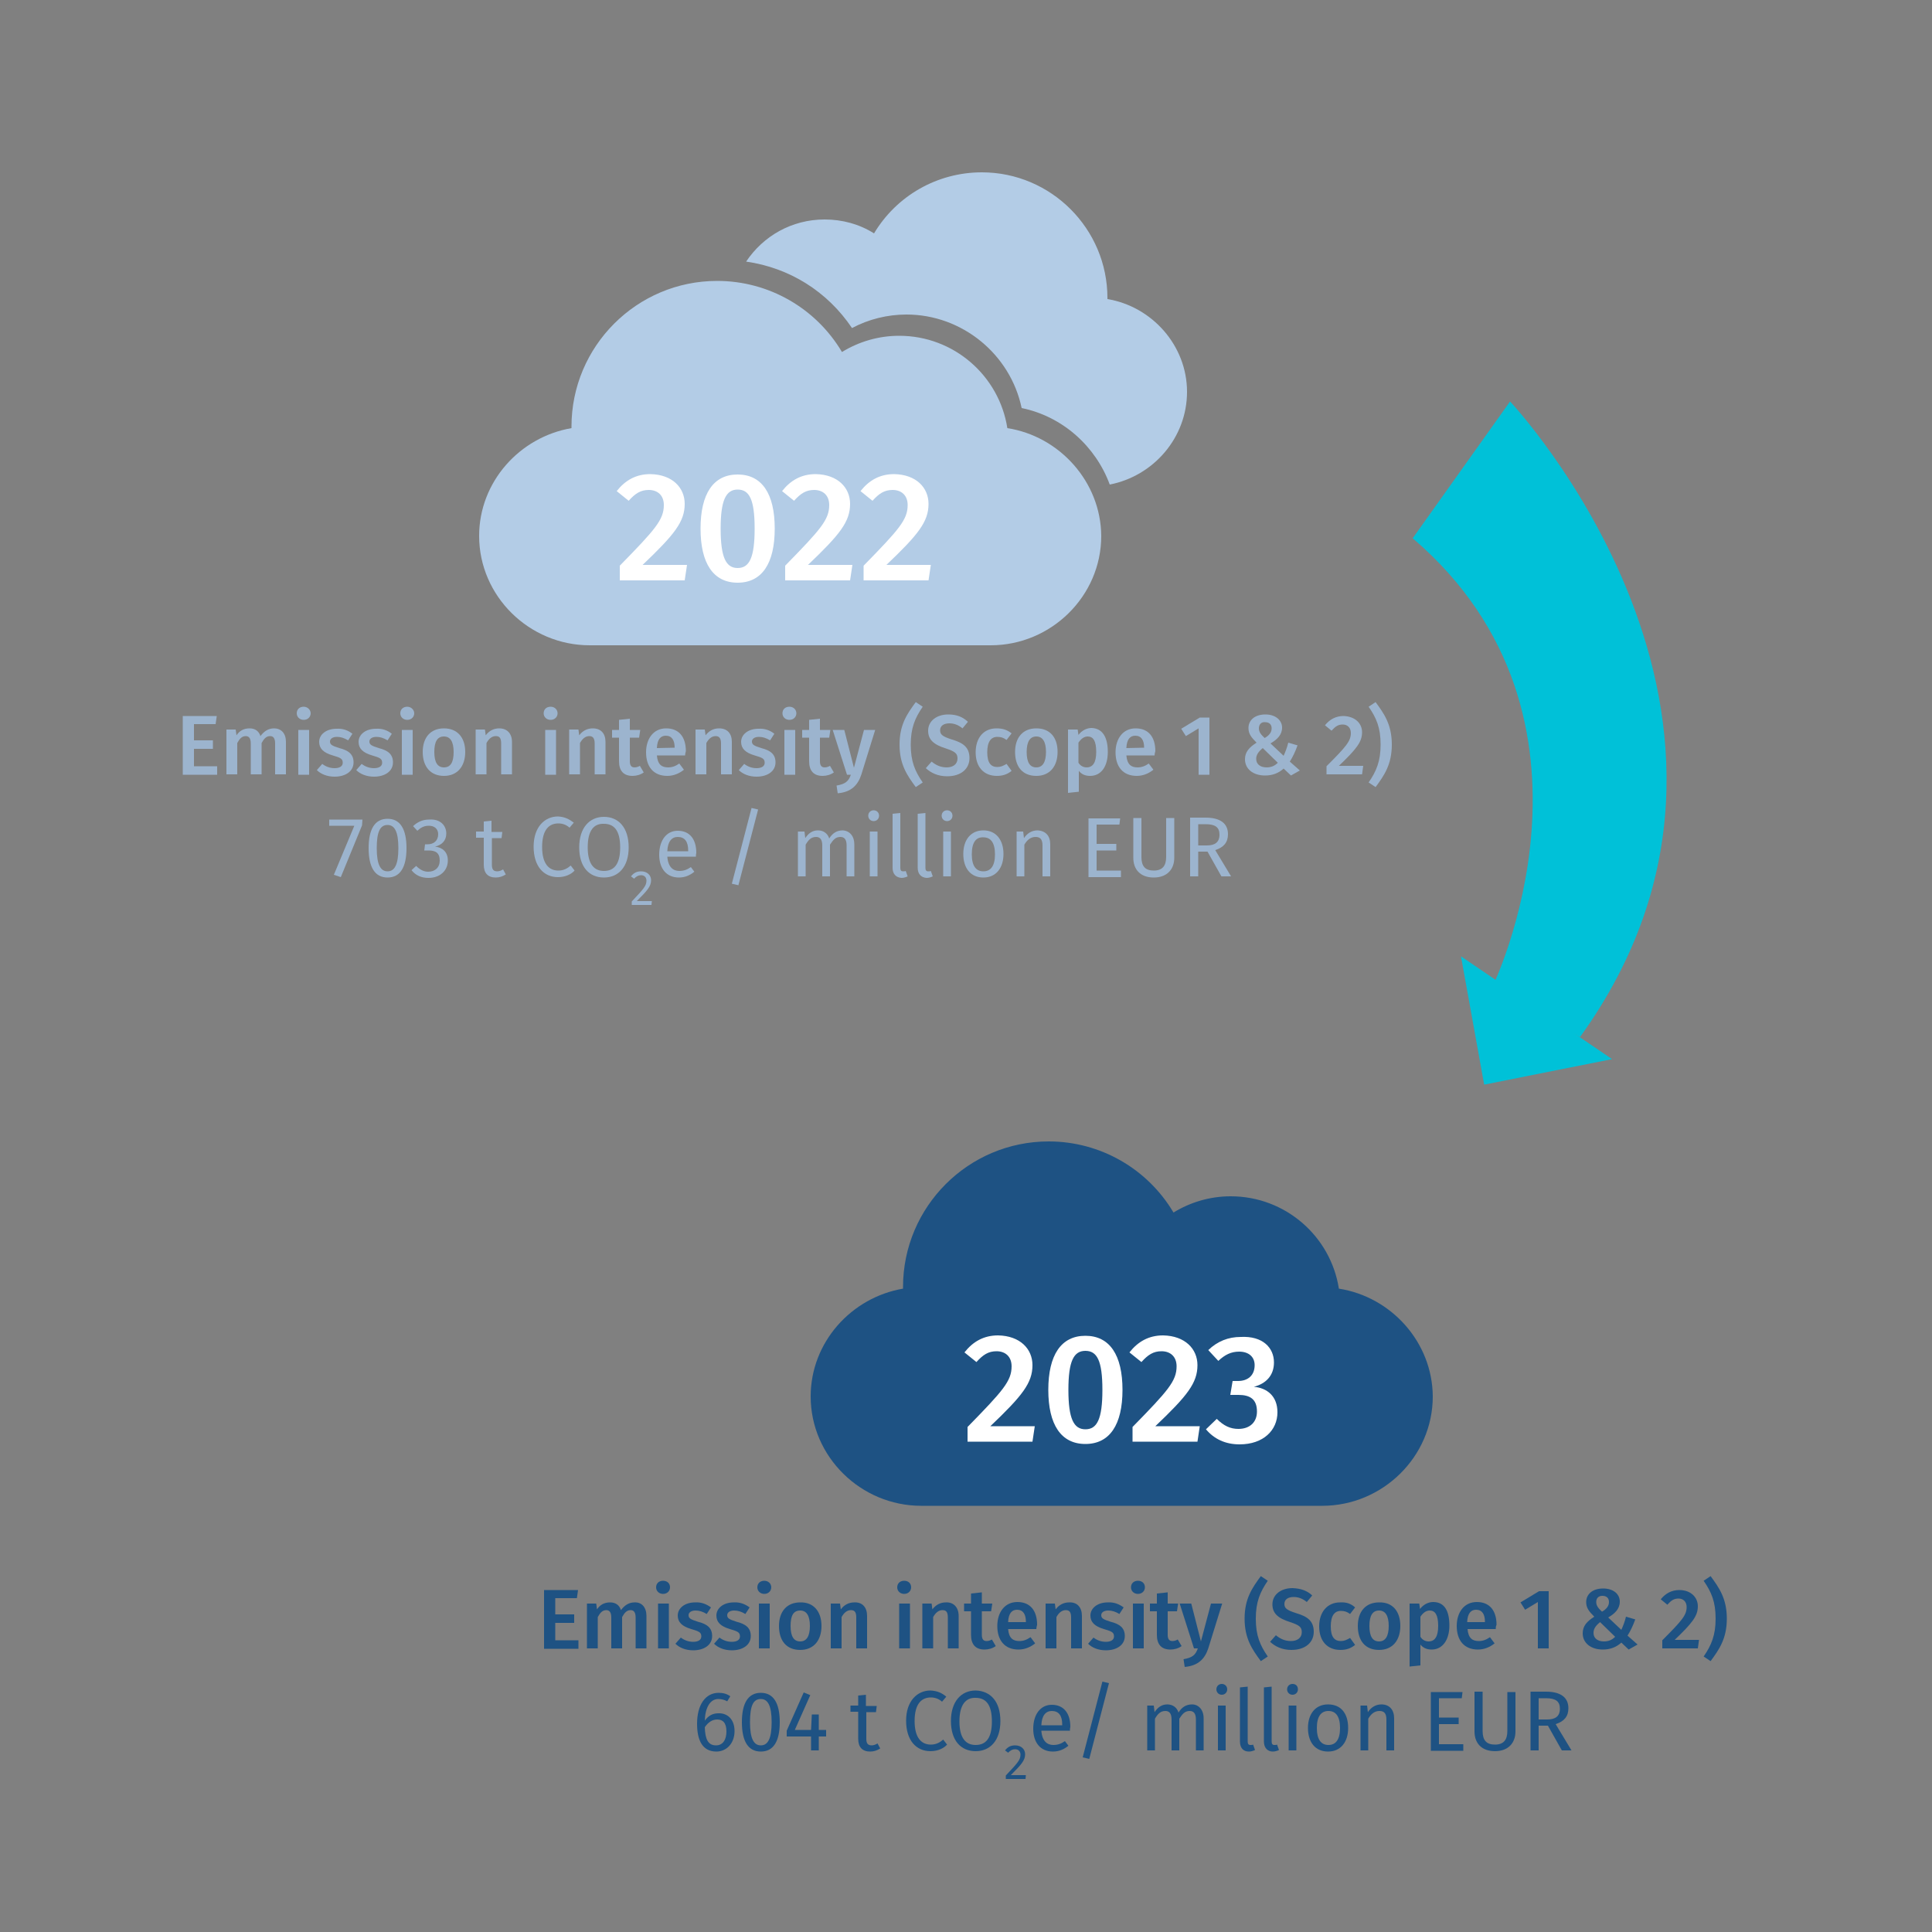 <?xml version="1.0" encoding="utf-8"?>
<!-- Generator: Adobe Illustrator 27.8.0, SVG Export Plug-In . SVG Version: 6.00 Build 0)  -->
<svg version="1.1" id="Ebene_1" xmlns="http://www.w3.org/2000/svg" xmlns:xlink="http://www.w3.org/1999/xlink" x="0px" y="0px"
	 viewBox="0 0 500 500" style="enable-background:new 0 0 500 500;" xml:space="preserve">
<rect x="0" y="0" width="500" height="500" fill="#808080" stroke="none"/>
<style type="text/css">
	.st0{fill:#B3CCE6;}
	.st1{fill:#1E5283;}
	.st2{enable-background:new    ;}
	.st3{fill:#9CB4CE;}
	.st4{fill:#FFFFFF;}
	.st5{fill:#00C1D8;}
</style>
<g id="Ebene_2_00000080198167898669783250000013050260166276054709_">
</g>
<g id="Ebene_1_00000121255192844826554880000011249444219989316789_">
	<g>
		<g>
			<path class="st0" d="M260.7,110.8c-2.1-13.5-13.8-23.9-28-23.9c-5.3,0-10.4,1.5-14.8,4.2c-6.7-11.3-18.9-18.4-32.3-18.4
				c-20.8,0-37.7,16.9-37.7,37.7c0,0.1,0,0.3,0,0.4c-13.4,2.3-23.9,13.9-23.9,27.9c0,15.6,13,28.3,28.6,28.3h103.8
				c15.6,0,28.6-12.7,28.6-28.3C284.9,124.7,274.2,112.9,260.7,110.8z"/>
		</g>
		<path class="st0" d="M286.6,77.4c0-0.1,0-0.2,0-0.3c0-17.9-14.6-32.5-32.5-32.5c-11.6,0-22.1,6.1-27.9,15.8
			c-3.8-2.4-8.2-3.6-12.8-3.6c-8.5,0-15.9,4.3-20.3,10.9c11.2,1.6,21,7.7,27.4,17.2c4.3-2.3,9.2-3.5,14.1-3.5
			c14.4,0,26.9,10.3,29.8,24.2c10.7,2.2,19.2,10,22.8,19.8c11.3-2.2,20-12.1,20-24C307.2,89.4,298.1,79.3,286.6,77.4z"/>
	</g>
	<g>
		<g>
			<g>
				<path class="st1" d="M346.5,333.5c-2.1-13.5-13.8-23.9-28-23.9c-5.3,0-10.4,1.5-14.8,4.2c-6.7-11.3-18.9-18.4-32.3-18.4
					c-20.8,0-37.7,16.9-37.7,37.7c0,0.1,0,0.3,0,0.4c-13.4,2.3-23.9,13.9-23.9,27.9c0,15.6,13,28.3,28.6,28.3h103.8
					c15.6,0,28.6-12.7,28.6-28.3C370.7,347.3,360,335.6,346.5,333.5z"/>
			</g>
		</g>
	</g>
	<g class="st2">
		<path class="st3" d="M55.8,187.4h-5.6v4.2h4.9v2.2h-4.9v4.5h6v2.2h-8.9v-15.2h8.8L55.8,187.4z"/>
		<path class="st3" d="M74,192v8.4h-2.8v-8c0-1.5-0.6-1.9-1.3-1.9c-1,0-1.6,0.7-2.2,1.8v8.1h-2.8v-8c0-1.5-0.6-1.9-1.3-1.9
			c-1,0-1.6,0.7-2.2,1.8v8.1h-2.8v-11.6H61l0.2,1.5c0.8-1.2,1.9-1.8,3.4-1.8c1.4,0,2.4,0.7,2.8,2c0.9-1.2,2-2,3.5-2
			C72.8,188.5,74,189.8,74,192z"/>
		<path class="st3" d="M80.4,184.6c0,0.9-0.7,1.7-1.8,1.7c-1,0-1.8-0.7-1.8-1.7s0.7-1.7,1.8-1.7C79.6,182.9,80.4,183.7,80.4,184.6z
			 M80,200.5h-2.8v-11.6H80V200.5z"/>
		<path class="st3" d="M91.2,189.9l-1.1,1.7c-1-0.6-1.9-0.9-2.9-0.9c-1.1,0-1.8,0.5-1.8,1.2c0,0.8,0.5,1.1,2.4,1.7
			c2.4,0.6,3.7,1.6,3.7,3.7c0,2.4-2.2,3.7-4.9,3.7c-2,0-3.6-0.7-4.6-1.7l1.4-1.6c0.9,0.7,2,1.1,3.2,1.1c1.3,0,2.1-0.5,2.1-1.4
			c0-1-0.5-1.3-2.6-1.9c-2.4-0.7-3.5-1.8-3.5-3.5c0-1.9,1.8-3.4,4.5-3.4C88.7,188.5,90.1,189,91.2,189.9z"/>
		<path class="st3" d="M101.4,189.9l-1.1,1.7c-1-0.6-1.9-0.9-2.9-0.9c-1.1,0-1.8,0.5-1.8,1.2c0,0.8,0.5,1.1,2.4,1.7
			c2.4,0.6,3.7,1.6,3.7,3.7c0,2.4-2.2,3.7-4.9,3.7c-2,0-3.6-0.7-4.6-1.7l1.4-1.6c0.9,0.7,2,1.1,3.2,1.1c1.3,0,2.1-0.5,2.1-1.4
			c0-1-0.5-1.3-2.6-1.9c-2.4-0.7-3.5-1.8-3.5-3.5c0-1.9,1.8-3.4,4.5-3.4C98.9,188.5,100.3,189,101.4,189.9z"/>
		<path class="st3" d="M107.2,184.6c0,0.9-0.7,1.7-1.8,1.7c-1,0-1.8-0.7-1.8-1.7s0.7-1.7,1.8-1.7
			C106.4,182.9,107.2,183.7,107.2,184.6z M106.8,200.5H104v-11.6h2.8V200.5z"/>
		<path class="st3" d="M120.4,194.6c0,3.7-2,6.2-5.5,6.2c-3.4,0-5.5-2.3-5.5-6.2c0-3.7,2-6.1,5.5-6.1
			C118.3,188.5,120.4,190.8,120.4,194.6z M112.4,194.6c0,2.8,0.9,4,2.5,4c1.7,0,2.5-1.3,2.5-4s-0.9-4-2.5-4
			C113.2,190.6,112.4,191.9,112.4,194.6z"/>
		<path class="st3" d="M132.5,192v8.4h-2.8v-8c0-1.5-0.5-1.9-1.4-1.9c-1,0-1.8,0.7-2.4,1.8v8.1h-2.8v-11.6h2.4l0.2,1.5
			c0.9-1.2,2.1-1.8,3.5-1.8C131.2,188.5,132.5,189.8,132.5,192z"/>
		<path class="st3" d="M144.3,184.6c0,0.9-0.7,1.7-1.8,1.7c-1,0-1.8-0.7-1.8-1.7s0.7-1.7,1.8-1.7
			C143.6,182.9,144.3,183.7,144.3,184.6z M143.9,200.5h-2.8v-11.6h2.8V200.5z"/>
		<path class="st3" d="M156.7,192v8.4h-2.8v-8c0-1.5-0.6-1.9-1.4-1.9c-1,0-1.8,0.7-2.4,1.8v8.1h-2.8v-11.6h2.4l0.2,1.5
			c0.9-1.2,2.1-1.8,3.5-1.8C155.5,188.5,156.7,189.8,156.7,192z"/>
		<path class="st3" d="M166.6,199.9c-0.8,0.6-1.9,0.9-2.9,0.9c-2.3,0-3.5-1.3-3.5-3.8v-6.1h-1.8v-2h1.8v-2.6l2.8-0.3v2.9h2.7l-0.3,2
			H163v6.1c0,1.1,0.4,1.6,1.2,1.6c0.4,0,0.9-0.1,1.4-0.4L166.6,199.9z"/>
		<path class="st3" d="M177.3,195.5H170c0.2,2.4,1.3,3.1,2.9,3.1c1,0,1.9-0.3,2.9-1l1.2,1.6c-1.1,0.9-2.6,1.6-4.3,1.6
			c-3.6,0-5.5-2.4-5.5-6.1c0-3.5,1.9-6.2,5.2-6.2s5.1,2.2,5.1,5.9C177.4,194.7,177.3,195.2,177.3,195.5z M174.6,193.5
			c0-1.9-0.7-3.1-2.3-3.1c-1.3,0-2.2,0.9-2.3,3.2L174.6,193.5L174.6,193.5z"/>
		<path class="st3" d="M189.4,192v8.4h-2.8v-8c0-1.5-0.6-1.9-1.4-1.9c-1,0-1.8,0.7-2.4,1.8v8.1H180v-11.6h2.4l0.2,1.5
			c0.9-1.2,2.1-1.8,3.5-1.8C188.2,188.5,189.4,189.8,189.4,192z"/>
		<path class="st3" d="M200.4,189.9l-1.1,1.7c-1-0.6-1.9-0.9-2.9-0.9c-1.1,0-1.8,0.5-1.8,1.2c0,0.8,0.5,1.1,2.4,1.7
			c2.4,0.6,3.7,1.6,3.7,3.7c0,2.4-2.2,3.7-4.9,3.7c-2,0-3.6-0.7-4.6-1.7l1.4-1.6c0.9,0.7,2,1.1,3.2,1.1c1.3,0,2.1-0.5,2.1-1.4
			c0-1-0.5-1.3-2.6-1.9c-2.4-0.7-3.5-1.8-3.5-3.5c0-1.9,1.8-3.4,4.5-3.4C197.9,188.5,199.3,189,200.4,189.9z"/>
		<path class="st3" d="M206.1,184.6c0,0.9-0.7,1.7-1.8,1.7c-1,0-1.8-0.7-1.8-1.7s0.7-1.7,1.8-1.7
			C205.4,182.9,206.1,183.7,206.1,184.6z M205.8,200.5H203v-11.6h2.8V200.5z"/>
		<path class="st3" d="M215.8,199.9c-0.8,0.6-1.9,0.9-2.9,0.9c-2.3,0-3.5-1.3-3.5-3.8v-6.1h-1.8v-2h1.8v-2.6l2.8-0.3v2.9h2.7l-0.3,2
			h-2.4v6.1c0,1.1,0.4,1.6,1.2,1.6c0.4,0,0.9-0.1,1.4-0.4L215.8,199.9z"/>
		<path class="st3" d="M222.9,200.5c-0.9,2.7-2.6,4.5-6.1,4.8l-0.3-2c2.3-0.4,3.1-1.1,3.7-2.8h-1l-3.7-11.6h3l2.5,9.8l2.6-9.8h2.9
			L222.9,200.5z"/>
		<path class="st3" d="M238.8,182.9c-2,2.9-3.1,5.5-3.1,9.8c0,4.4,1.1,6.9,3.1,9.8l-1.8,1.2c-2.2-3-4.2-5.8-4.2-11s2-8,4.2-11
			L238.8,182.9z"/>
		<path class="st3" d="M250.5,186.8l-1.4,1.7c-1.1-0.9-2.2-1.3-3.4-1.3c-1.4,0-2.4,0.6-2.4,1.8c0,1.1,0.6,1.6,3.1,2.4
			c2.7,0.8,4.5,1.9,4.5,4.8c0,2.7-2.1,4.7-5.8,4.7c-2.4,0-4.2-0.9-5.5-2.1l1.5-1.7c1.1,0.9,2.3,1.5,3.9,1.5c1.6,0,2.8-0.8,2.8-2.3
			c0-1.3-0.6-1.8-3-2.6c-3.2-1-4.6-2.3-4.6-4.6c0-2.5,2.2-4.2,5.2-4.2C247.7,184.9,249.2,185.6,250.5,186.8z"/>
		<path class="st3" d="M261.8,189.8l-1.3,1.7c-0.8-0.6-1.5-0.8-2.4-0.8c-1.6,0-2.6,1.2-2.6,4s1,3.8,2.6,3.8c0.9,0,1.5-0.3,2.4-0.8
			l1.3,1.8c-1.1,0.9-2.3,1.3-3.8,1.3c-3.4,0-5.5-2.3-5.5-6.1s2.1-6.2,5.4-6.2C259.5,188.5,260.7,188.9,261.8,189.8z"/>
		<path class="st3" d="M273.7,194.6c0,3.7-2,6.2-5.5,6.2s-5.5-2.3-5.5-6.2c0-3.7,2-6.1,5.5-6.1S273.7,190.8,273.7,194.6z
			 M265.7,194.6c0,2.8,0.9,4,2.5,4s2.5-1.3,2.5-4s-0.9-4-2.5-4S265.7,191.9,265.7,194.6z"/>
		<path class="st3" d="M286.7,194.6c0,3.6-1.6,6.2-4.6,6.2c-1.2,0-2.2-0.4-2.9-1.3v5.4l-2.8,0.3v-16.4h2.5l0.2,1.4
			c0.9-1.2,2.2-1.8,3.4-1.8C285.4,188.5,286.7,190.9,286.7,194.6z M283.7,194.6c0-2.9-0.8-4-2.2-4c-1,0-1.8,0.7-2.4,1.6v5.2
			c0.5,0.8,1.3,1.2,2.1,1.2C282.8,198.6,283.7,197.4,283.7,194.6z"/>
		<path class="st3" d="M298.8,195.5h-7.3c0.2,2.4,1.3,3.1,2.9,3.1c1,0,1.9-0.3,2.9-1l1.2,1.6c-1.1,0.9-2.6,1.6-4.3,1.6
			c-3.6,0-5.5-2.4-5.5-6.1c0-3.5,1.9-6.2,5.2-6.2c3.3,0,5.1,2.2,5.1,5.9C298.9,194.7,298.8,195.2,298.8,195.5z M296.1,193.5
			c0-1.9-0.7-3.1-2.3-3.1c-1.3,0-2.2,0.9-2.3,3.2L296.1,193.5L296.1,193.5L296.1,193.5z"/>
		<path class="st3" d="M313,200.5h-2.8v-12l-3.3,2l-1.2-1.9l4.8-2.9h2.5V200.5z"/>
		<path class="st3" d="M331.8,188.3c0,1.9-1.3,3.1-3,4.1l3.4,3.2c0.4-0.9,0.9-2.1,1.2-3.4l2.4,0.7c-0.6,1.7-1.3,3.1-2,4.2l2.6,2.3
			l-2.3,1.3l-1.9-1.8c-1.3,1.2-2.9,1.8-4.8,1.8c-3.1,0-5.2-1.7-5.2-4.2c0-1.9,1.1-3.1,3-4.3c-1.4-1.4-2.1-2.3-2.1-3.8
			c0-1.9,1.5-3.5,4.4-3.5C330.1,184.9,331.8,186.4,331.8,188.3z M325.1,196.4c0,1.4,1.1,2.2,2.7,2.2c1.2,0,2.1-0.4,2.9-1.2l-3.9-3.8
			C325.6,194.6,325.1,195.4,325.1,196.4z M325.8,188.5c0,0.9,0.5,1.6,1.5,2.5c1.2-0.7,1.8-1.5,1.8-2.5s-0.6-1.6-1.7-1.6
			C326.4,186.8,325.8,187.5,325.8,188.5z"/>
		<path class="st3" d="M352.5,189.5c0,2.5-1.4,4.3-6,8.7h6.3l-0.3,2.2h-9.2v-2.1c5.1-5.1,6.3-6.5,6.3-8.6c0-1.4-0.9-2.2-2.1-2.2
			s-1.9,0.5-2.9,1.6l-1.7-1.4c1.2-1.5,2.8-2.4,4.8-2.4C350.7,185.4,352.5,187.2,352.5,189.5z"/>
		<path class="st3" d="M360.2,192.7c0,5.2-2,8-4.2,11l-1.8-1.2c2-2.9,3.1-5.5,3.1-9.8c0-4.4-1.1-6.9-3.1-9.8l1.8-1.2
			C358.2,184.7,360.2,187.5,360.2,192.7z"/>
	</g>
	<g class="st2">
		<path class="st3" d="M93.7,213.6L88.2,227l-1.8-0.6l5.3-12.7h-6.5v-1.6h8.6L93.7,213.6L93.7,213.6z"/>
		<path class="st3" d="M105.2,219.5c0,4.9-1.6,7.6-4.9,7.6s-4.9-2.7-4.9-7.6c0-4.9,1.6-7.6,4.9-7.6S105.2,214.6,105.2,219.5z
			 M97.5,219.5c0,4.3,1,6,2.8,6s2.8-1.7,2.8-6s-1-6-2.8-6C98.4,213.5,97.5,215.2,97.5,219.5z"/>
		<path class="st3" d="M115.5,215.7c0,1.9-1.2,3-2.9,3.4c1.8,0.2,3.3,1.3,3.3,3.6c0,2.6-2,4.5-5,4.5c-1.8,0-3.3-0.6-4.4-2l1.2-1.1
			c1,1,2,1.5,3.1,1.5c1.8,0,3-1.1,3-2.9c0-2-1.1-2.6-2.9-2.6h-1.1l0.2-1.6h0.7c1.5,0,2.7-0.9,2.7-2.6c0-1.4-1-2.2-2.4-2.2
			c-1.2,0-2,0.4-3,1.3l-1.1-1.2c1.3-1.2,2.6-1.7,4.2-1.7C114,211.9,115.5,213.7,115.5,215.7z"/>
		<path class="st3" d="M130.9,226.3c-0.8,0.5-1.6,0.8-2.6,0.8c-2,0-3.1-1.1-3.1-3.3v-7h-2v-1.6h2v-2.6l2-0.2v2.9h2.8l-0.2,1.6h-2.5
			v6.9c0,1.2,0.4,1.7,1.4,1.7c0.5,0,1-0.2,1.5-0.5L130.9,226.3z"/>
		<path class="st3" d="M148.5,212.9l-1.1,1.3c-0.9-0.8-1.9-1.1-2.9-1.1c-2.3,0-4.2,1.5-4.2,6.1c0,4.4,1.8,6.1,4.2,6.1
			c1.4,0,2.4-0.6,3.2-1.3l1,1.3c-0.8,0.9-2.3,1.7-4.3,1.7c-3.7,0-6.3-2.8-6.3-7.9c0-5.1,2.9-7.8,6.3-7.8
			C146.2,211.4,147.3,212,148.5,212.9z"/>
		<path class="st3" d="M162.7,219.3c0,5-2.6,7.8-6.4,7.8c-3.8,0-6.4-2.7-6.4-7.8c0-5,2.6-7.9,6.4-7.9
			C160.1,211.4,162.7,214.2,162.7,219.3z M152.1,219.3c0,4.4,1.7,6.1,4.2,6.1c2.6,0,4.2-1.7,4.2-6.1c0-4.4-1.6-6.1-4.2-6.1
			C153.7,213.1,152.1,214.9,152.1,219.3z"/>
	</g>
	<g class="st2">
		<path class="st3" d="M168.5,227.8c0,1.6-1,2.7-3.7,5.4h3.9l-0.1,1h-5.1v-0.9c3-3.2,3.8-4,3.8-5.4c0-0.9-0.6-1.4-1.4-1.4
			c-0.7,0-1.2,0.3-1.8,0.9l-0.8-0.6c0.7-0.9,1.5-1.3,2.6-1.3C167.5,225.5,168.5,226.5,168.5,227.8z"/>
	</g>
	<g class="st2">
		<path class="st3" d="M180.1,221.7h-7.4c0.2,2.7,1.5,3.7,3.1,3.7c1.1,0,2-0.3,3-1l0.9,1.2c-1.1,0.9-2.4,1.5-4,1.5
			c-3.2,0-5.1-2.3-5.1-5.9c0-3.6,1.8-6.2,4.8-6.2c3.1,0,4.8,2.2,4.8,5.7C180.1,221.1,180.1,221.5,180.1,221.7z M178.1,220.1
			c0-2.3-0.9-3.5-2.7-3.5c-1.5,0-2.6,1.1-2.7,3.7h5.4V220.1z"/>
		<path class="st3" d="M196.2,209.5l-5.1,19.6l-1.7-0.4l5.1-19.6L196.2,209.5z"/>
		<path class="st3" d="M221.1,218.5v8.3h-2v-8c0-1.7-0.7-2.2-1.6-2.2c-1.3,0-1.9,0.8-2.7,2v8.2h-2v-8c0-1.7-0.7-2.2-1.6-2.2
			c-1.3,0-2,0.8-2.7,2v8.2h-2v-11.6h1.7l0.2,1.7c0.8-1.2,1.8-2,3.3-2c1.4,0,2.5,0.8,2.9,2.1c0.8-1.3,1.9-2.1,3.5-2.1
			C219.9,215,221.1,216.4,221.1,218.5z"/>
		<path class="st3" d="M227.5,211.1c0,0.8-0.6,1.4-1.4,1.4c-0.8,0-1.4-0.6-1.4-1.4c0-0.8,0.6-1.4,1.4-1.4
			C226.9,209.7,227.5,210.3,227.5,211.1z M227.1,226.8h-2v-11.6h2V226.8z"/>
		<path class="st3" d="M231,224.6v-14l2-0.2v14.2c0,0.6,0.2,0.9,0.7,0.9c0.3,0,0.5,0,0.7-0.1l0.5,1.4c-0.4,0.2-1,0.4-1.6,0.4
			C231.9,227.1,231,226.2,231,224.6z"/>
		<path class="st3" d="M237.5,224.6v-14l2-0.2v14.2c0,0.6,0.2,0.9,0.7,0.9c0.3,0,0.5,0,0.7-0.1l0.5,1.4c-0.4,0.2-1,0.4-1.6,0.4
			C238.4,227.1,237.5,226.2,237.5,224.6z"/>
		<path class="st3" d="M246.5,211.1c0,0.8-0.6,1.4-1.4,1.4c-0.8,0-1.4-0.6-1.4-1.4c0-0.8,0.6-1.4,1.4-1.4
			C245.9,209.7,246.5,210.3,246.5,211.1z M246.1,226.8h-2v-11.6h2V226.8z"/>
		<path class="st3" d="M259.7,221c0,3.6-1.9,6.1-5.2,6.1s-5.2-2.4-5.2-6.1c0-3.6,1.9-6.1,5.2-6.1S259.7,217.4,259.7,221z
			 M251.5,221.1c0,3,1.1,4.4,3,4.4s3-1.4,3-4.4s-1.1-4.4-3-4.4C252.6,216.6,251.5,218,251.5,221.1z"/>
		<path class="st3" d="M271.8,218.5v8.3h-2v-8c0-1.7-0.7-2.2-1.8-2.2c-1.3,0-2.2,0.8-2.9,2v8.2h-2v-11.6h1.7l0.2,1.7
			c0.8-1.2,2-2,3.5-2C270.6,215,271.8,216.3,271.8,218.5z"/>
		<path class="st3" d="M289.7,213.4h-5.9v5h5.1v1.7h-5.1v5.2h6.3v1.7h-8.4v-15.2h8.2L289.7,213.4z"/>
		<path class="st3" d="M303.9,222c0,3-1.9,5.1-5.3,5.1c-3.5,0-5.3-2.1-5.3-5.1v-10.3h2.1v10.1c0,2.4,1,3.5,3.2,3.5s3.2-1.2,3.2-3.5
			v-10.1h2.1L303.9,222L303.9,222z"/>
		<path class="st3" d="M312.5,220.4h-2.4v6.4H308v-15.2h4c3.8,0,5.8,1.5,5.8,4.3c0,2.1-1.1,3.4-3.3,4.1l4.1,6.8h-2.5L312.5,220.4z
			 M312.3,218.8c2.1,0,3.3-0.8,3.3-2.8c0-1.9-1.1-2.7-3.6-2.7h-1.9v5.5H312.3z"/>
	</g>
	<g class="st2">
		<path class="st4" d="M177.2,130.4c0,4.6-2.6,7.9-10.9,15.8h11.5l-0.6,4h-16.8v-3.8c9.2-9.4,11.4-11.9,11.4-15.7
			c0-2.5-1.6-3.9-3.9-3.9c-2.1,0-3.5,0.9-5.2,2.8l-3.1-2.5c2.2-2.8,5-4.4,8.7-4.4C174,122.8,177.2,126.2,177.2,130.4z"/>
		<path class="st4" d="M200.5,136.8c0,9-3.3,14-9.6,14s-9.6-5-9.6-14s3.3-14,9.6-14S200.5,127.8,200.5,136.8z M186.5,136.8
			c0,7.5,1.4,10.2,4.4,10.2s4.4-2.6,4.4-10.2c0-7.6-1.4-10.1-4.4-10.1C187.9,126.7,186.5,129.4,186.5,136.8z"/>
		<path class="st4" d="M220,130.4c0,4.6-2.6,7.9-10.9,15.8h11.5l-0.6,4h-16.8v-3.8c9.2-9.4,11.4-11.9,11.4-15.7
			c0-2.5-1.6-3.9-3.9-3.9c-2.1,0-3.5,0.9-5.2,2.8l-3.1-2.5c2.2-2.8,5-4.4,8.7-4.4C216.8,122.8,220,126.2,220,130.4z"/>
		<path class="st4" d="M240.3,130.4c0,4.6-2.6,7.9-10.9,15.8h11.5l-0.6,4h-16.8v-3.8c9.2-9.4,11.4-11.9,11.4-15.7
			c0-2.5-1.6-3.9-3.9-3.9c-2.1,0-3.5,0.9-5.2,2.8l-3.1-2.5c2.2-2.8,5-4.4,8.7-4.4C237.1,122.8,240.3,126.2,240.3,130.4z"/>
	</g>
	<g class="st2">
		<path class="st1" d="M265.3,454c0,1.6-1,2.7-3.7,5.4h3.9l-0.1,1h-5.1v-0.9c3-3.2,3.8-4,3.8-5.4c0-0.9-0.6-1.4-1.4-1.4
			c-0.7,0-1.2,0.3-1.8,0.9l-0.8-0.6c0.7-0.9,1.5-1.3,2.6-1.3C264.3,451.7,265.3,452.7,265.3,454z"/>
	</g>
	<g class="st2">
		<path class="st4" d="M267.2,353.3c0,4.6-2.6,7.9-10.9,15.8h11.5l-0.6,4h-16.8v-3.8c9.2-9.4,11.4-11.9,11.4-15.7
			c0-2.5-1.6-3.9-3.9-3.9c-2.1,0-3.5,0.9-5.2,2.8l-3.1-2.5c2.2-2.8,5-4.4,8.7-4.4C264,345.7,267.2,349.1,267.2,353.3z"/>
		<path class="st4" d="M290.5,359.7c0,9-3.3,14-9.6,14c-6.3,0-9.6-5-9.6-14s3.3-14,9.6-14S290.5,350.7,290.5,359.7z M276.5,359.7
			c0,7.5,1.4,10.2,4.4,10.2s4.4-2.6,4.4-10.2s-1.4-10.1-4.4-10.1S276.5,352.2,276.5,359.7z"/>
		<path class="st4" d="M309.9,353.3c0,4.6-2.6,7.9-10.9,15.8h11.5l-0.6,4h-16.8v-3.8c9.2-9.4,11.4-11.9,11.4-15.7
			c0-2.5-1.6-3.9-3.9-3.9c-2.1,0-3.5,0.9-5.2,2.8l-3.1-2.5c2.2-2.8,5-4.4,8.7-4.4C306.7,345.7,309.9,349.1,309.9,353.3z"/>
		<path class="st4" d="M329.7,352.6c0,3.4-2.1,5.5-5.2,6.3c3.4,0.3,6.1,2.4,6.1,6.6c0,4.6-3.6,8.3-9.8,8.3c-3.7,0-6.6-1.4-8.7-3.9
			l2.8-2.7c1.8,1.8,3.5,2.6,5.6,2.6c2.9,0,4.8-1.7,4.8-4.5c0-3.2-1.8-4.3-4.8-4.3h-2.1l0.6-3.6h1.4c2.5,0,4.3-1.4,4.3-4.1
			c0-2.2-1.6-3.5-4-3.5c-2.1,0-3.7,0.8-5.4,2.4l-2.6-2.8c2.4-2.3,5.2-3.4,8.4-3.4C326.8,345.7,329.7,348.8,329.7,352.6z"/>
	</g>
	<polygon class="st5" points="384.1,280.7 417.2,274.1 378.1,247.5 	"/>
	<path class="st5" d="M386.1,255.7c0,0,34.2-69.6-20.5-116.4l25.2-35.4c0,0,77.5,82.2,18.1,164.5L386.1,255.7z"/>
</g>
<g>
	<path class="st1" d="M149.3,413.6h-5.6v4.2h4.9v2.2h-4.9v4.5h6v2.2h-8.9v-15.2h8.8L149.3,413.6z"/>
	<path class="st1" d="M167.3,418.2v8.4h-2.8v-8c0-1.5-0.6-1.9-1.3-1.9c-1,0-1.6,0.7-2.2,1.8v8.1h-2.8v-8c0-1.5-0.6-1.9-1.3-1.9
		c-1,0-1.6,0.7-2.2,1.8v8.1h-2.8V415h2.4l0.2,1.5c0.8-1.2,1.9-1.8,3.4-1.8c1.4,0,2.4,0.7,2.8,2c0.9-1.2,2-2,3.5-2
		C166.1,414.6,167.3,416,167.3,418.2z"/>
	<path class="st1" d="M173.4,410.8c0,0.9-0.7,1.7-1.8,1.7c-1,0-1.8-0.7-1.8-1.7c0-1,0.7-1.7,1.8-1.7
		C172.7,409.1,173.4,409.8,173.4,410.8z M173.1,426.6h-2.8V415h2.8V426.6z"/>
	<path class="st1" d="M184,416l-1.1,1.7c-1-0.6-1.9-0.9-2.9-0.9c-1.1,0-1.8,0.5-1.8,1.2c0,0.8,0.5,1.1,2.4,1.7
		c2.4,0.6,3.7,1.6,3.7,3.7c0,2.4-2.2,3.7-4.9,3.7c-2,0-3.6-0.7-4.6-1.7l1.4-1.6c0.9,0.7,2,1.1,3.2,1.1c1.3,0,2.1-0.5,2.1-1.4
		c0-1-0.5-1.3-2.6-1.9c-2.4-0.7-3.5-1.8-3.5-3.5c0-1.9,1.8-3.4,4.5-3.4C181.6,414.6,182.9,415.2,184,416z"/>
	<path class="st1" d="M194,416l-1.1,1.7c-1-0.6-1.9-0.9-2.9-0.9c-1.1,0-1.8,0.5-1.8,1.2c0,0.8,0.5,1.1,2.4,1.7
		c2.4,0.6,3.7,1.6,3.7,3.7c0,2.4-2.2,3.7-4.9,3.7c-2,0-3.6-0.7-4.6-1.7l1.4-1.6c0.9,0.7,2,1.1,3.2,1.1c1.3,0,2.1-0.5,2.1-1.4
		c0-1-0.5-1.3-2.6-1.9c-2.4-0.7-3.5-1.8-3.5-3.5c0-1.9,1.8-3.4,4.5-3.4C191.6,414.6,192.9,415.2,194,416z"/>
	<path class="st1" d="M199.6,410.8c0,0.9-0.7,1.7-1.8,1.7c-1,0-1.8-0.7-1.8-1.7c0-1,0.7-1.7,1.8-1.7
		C198.8,409.1,199.6,409.8,199.6,410.8z M199.2,426.6h-2.8V415h2.8V426.6z"/>
	<path class="st1" d="M212.6,420.8c0,3.7-2,6.2-5.5,6.2s-5.5-2.3-5.5-6.2c0-3.7,2-6.1,5.5-6.1C210.5,414.6,212.6,417,212.6,420.8z
		 M204.6,420.8c0,2.8,0.9,4,2.5,4s2.5-1.3,2.5-4s-0.9-4-2.5-4C205.4,416.8,204.6,418,204.6,420.8z"/>
	<path class="st1" d="M224.4,418.2v8.4h-2.8v-8c0-1.5-0.5-1.9-1.4-1.9c-1,0-1.8,0.7-2.4,1.8v8.1h-2.8V415h2.4l0.2,1.5
		c0.9-1.2,2.1-1.8,3.5-1.8C223.2,414.6,224.4,416,224.4,418.2z"/>
	<path class="st1" d="M235.8,410.8c0,0.9-0.7,1.7-1.8,1.7c-1,0-1.8-0.7-1.8-1.7c0-1,0.7-1.7,1.8-1.7
		C235.1,409.1,235.8,409.8,235.8,410.8z M235.5,426.6h-2.8V415h2.8V426.6z"/>
	<path class="st1" d="M248.1,418.2v8.4h-2.8v-8c0-1.5-0.5-1.9-1.4-1.9c-1,0-1.8,0.7-2.4,1.8v8.1h-2.8V415h2.4l0.2,1.5
		c0.9-1.2,2.1-1.8,3.5-1.8C246.8,414.6,248.1,416,248.1,418.2z"/>
	<path class="st1" d="M257.7,426c-0.8,0.6-1.9,0.9-2.9,0.9c-2.3,0-3.5-1.3-3.5-3.8V417h-1.8v-2h1.8v-2.6l2.8-0.3v2.9h2.7l-0.3,2
		h-2.4v6.1c0,1.1,0.4,1.6,1.2,1.6c0.4,0,0.9-0.1,1.4-0.4L257.7,426z"/>
	<path class="st1" d="M268.2,421.6h-7.3c0.2,2.4,1.3,3.1,2.9,3.1c1,0,1.9-0.3,2.9-1l1.2,1.6c-1.1,0.9-2.6,1.6-4.3,1.6
		c-3.6,0-5.5-2.4-5.5-6.1c0-3.5,1.9-6.2,5.2-6.2c3.3,0,5.1,2.2,5.1,5.9C268.3,420.9,268.2,421.3,268.2,421.6z M265.5,419.7
		c0-1.9-0.7-3.1-2.3-3.1c-1.3,0-2.2,0.9-2.3,3.2h4.6V419.7z"/>
	<path class="st1" d="M280,418.2v8.4h-2.8v-8c0-1.5-0.5-1.9-1.4-1.9c-1,0-1.8,0.7-2.4,1.8v8.1h-2.8V415h2.4l0.2,1.5
		c0.9-1.2,2.1-1.8,3.5-1.8C278.8,414.6,280,416,280,418.2z"/>
	<path class="st1" d="M290.8,416l-1.1,1.7c-1-0.6-1.9-0.9-2.9-0.9c-1.1,0-1.8,0.5-1.8,1.2c0,0.8,0.5,1.1,2.4,1.7
		c2.4,0.6,3.7,1.6,3.7,3.7c0,2.4-2.2,3.7-4.9,3.7c-2,0-3.6-0.7-4.6-1.7l1.4-1.6c0.9,0.7,2,1.1,3.2,1.1c1.3,0,2.1-0.5,2.1-1.4
		c0-1-0.5-1.3-2.6-1.9c-2.4-0.7-3.5-1.8-3.5-3.5c0-1.9,1.8-3.4,4.5-3.4C288.4,414.6,289.7,415.2,290.8,416z"/>
	<path class="st1" d="M296.3,410.8c0,0.9-0.7,1.7-1.8,1.7c-1,0-1.8-0.7-1.8-1.7c0-1,0.7-1.7,1.8-1.7
		C295.6,409.1,296.3,409.8,296.3,410.8z M296,426.6h-2.8V415h2.8V426.6z"/>
	<path class="st1" d="M305.8,426c-0.8,0.6-1.9,0.9-2.9,0.9c-2.3,0-3.5-1.3-3.5-3.8V417h-1.8v-2h1.8v-2.6l2.8-0.3v2.9h2.7l-0.3,2
		h-2.4v6.1c0,1.1,0.4,1.6,1.2,1.6c0.4,0,0.9-0.1,1.4-0.4L305.8,426z"/>
	<path class="st1" d="M312.7,426.6c-0.9,2.7-2.6,4.5-6.1,4.8l-0.3-2c2.3-0.4,3.1-1.1,3.7-2.8h-1l-3.7-11.6h3l2.5,9.8l2.6-9.8h2.9
		L312.7,426.6z"/>
	<path class="st1" d="M328.1,409.1c-2,2.9-3.1,5.5-3.1,9.8c0,4.4,1.1,6.9,3.1,9.8l-1.8,1.2c-2.2-3-4.2-5.8-4.2-11c0-5.2,2-8,4.2-11
		L328.1,409.1z"/>
	<path class="st1" d="M339.6,412.9l-1.4,1.7c-1.1-0.9-2.2-1.3-3.4-1.3c-1.4,0-2.4,0.6-2.4,1.8c0,1.1,0.6,1.6,3.1,2.4
		c2.7,0.8,4.5,1.9,4.5,4.8c0,2.7-2.1,4.7-5.8,4.7c-2.4,0-4.2-0.9-5.5-2.1l1.5-1.7c1.1,0.9,2.3,1.5,3.9,1.5c1.6,0,2.8-0.8,2.8-2.3
		c0-1.3-0.6-1.8-3-2.6c-3.2-1-4.6-2.3-4.6-4.6c0-2.5,2.2-4.2,5.2-4.2C336.8,411.1,338.3,411.7,339.6,412.9z"/>
	<path class="st1" d="M350.7,416l-1.3,1.7c-0.8-0.6-1.5-0.8-2.4-0.8c-1.6,0-2.6,1.2-2.6,4c0,2.8,1,3.8,2.6,3.8
		c0.9,0,1.5-0.3,2.4-0.8l1.3,1.8c-1.1,0.9-2.3,1.3-3.8,1.3c-3.4,0-5.5-2.3-5.5-6.1c0-3.7,2.1-6.2,5.4-6.2
		C348.4,414.6,349.6,415,350.7,416z"/>
	<path class="st1" d="M362.4,420.8c0,3.7-2,6.2-5.5,6.2s-5.5-2.3-5.5-6.2c0-3.7,2-6.1,5.5-6.1C360.4,414.6,362.4,417,362.4,420.8z
		 M354.4,420.8c0,2.8,0.9,4,2.5,4s2.5-1.3,2.5-4s-0.9-4-2.5-4C355.3,416.8,354.4,418,354.4,420.8z"/>
	<path class="st1" d="M375.1,420.7c0,3.6-1.7,6.2-4.6,6.2c-1.2,0-2.2-0.4-2.9-1.3v5.4l-2.8,0.3V415h2.5l0.2,1.4
		c0.9-1.2,2.2-1.8,3.4-1.8C373.9,414.6,375.1,417,375.1,420.7z M372.2,420.8c0-2.9-0.8-4-2.2-4c-1,0-1.8,0.7-2.4,1.6v5.2
		c0.5,0.8,1.3,1.2,2.1,1.2C371.3,424.8,372.2,423.6,372.2,420.8z"/>
	<path class="st1" d="M387.1,421.6h-7.3c0.2,2.4,1.3,3.1,2.9,3.1c1,0,1.9-0.3,2.9-1l1.2,1.6c-1.1,0.9-2.6,1.6-4.3,1.6
		c-3.6,0-5.5-2.4-5.5-6.1c0-3.5,1.9-6.2,5.2-6.2c3.3,0,5.1,2.2,5.1,5.9C387.1,420.9,387.1,421.3,387.1,421.6z M384.3,419.7
		c0-1.9-0.7-3.1-2.3-3.1c-1.3,0-2.2,0.9-2.3,3.2h4.6V419.7z"/>
	<path class="st1" d="M400.8,426.6h-2.8v-12l-3.3,2l-1.2-1.9l4.8-2.9h2.5V426.6z"/>
	<path class="st1" d="M419.2,414.5c0,1.9-1.3,3.1-3,4.1l3.4,3.2c0.4-0.9,0.9-2.1,1.2-3.4l2.4,0.7c-0.6,1.7-1.3,3.1-2,4.2l2.6,2.3
		l-2.3,1.3l-1.9-1.8c-1.3,1.2-2.9,1.8-4.8,1.8c-3.1,0-5.2-1.7-5.2-4.2c0-1.9,1.1-3.1,3-4.3c-1.4-1.4-2.1-2.3-2.1-3.8
		c0-1.9,1.5-3.5,4.4-3.5C417.5,411.1,419.2,412.5,419.2,414.5z M412.4,422.6c0,1.4,1.1,2.2,2.7,2.2c1.2,0,2.1-0.4,2.9-1.2l-3.9-3.8
		C413,420.7,412.4,421.5,412.4,422.6z M413.1,414.6c0,0.9,0.5,1.6,1.5,2.5c1.2-0.7,1.8-1.5,1.8-2.5c0-1-0.6-1.6-1.7-1.6
		C413.7,413,413.1,413.6,413.1,414.6z"/>
	<path class="st1" d="M439.4,415.7c0,2.5-1.4,4.3-6,8.7h6.3l-0.3,2.2h-9.2v-2.1c5.1-5.1,6.3-6.5,6.3-8.6c0-1.4-0.9-2.2-2.1-2.2
		c-1.2,0-1.9,0.5-2.9,1.6l-1.7-1.4c1.2-1.5,2.8-2.4,4.8-2.4C437.6,411.5,439.4,413.4,439.4,415.7z"/>
	<path class="st1" d="M446.9,418.9c0,5.2-2,8-4.2,11l-1.8-1.2c2-2.9,3.1-5.5,3.1-9.8c0-4.4-1.1-6.9-3.1-9.8l1.8-1.2
		C444.9,410.9,446.9,413.7,446.9,418.9z"/>
	<path class="st1" d="M190.1,448c0,3.2-2.1,5.3-4.7,5.3c-3.6,0-5-2.9-5-7.2c0-4.8,2.1-8,5.6-8c1.2,0,2.2,0.3,3,0.9l-0.8,1.3
		c-0.7-0.4-1.5-0.6-2.3-0.6c-2.1,0-3.4,2.2-3.5,5.6c1-1.4,2.2-1.9,3.5-1.9C188.2,443.3,190.1,444.9,190.1,448z M188,448.1
		c0-2.3-1-3.1-2.4-3.1c-1.3,0-2.4,0.8-3.2,2c0.1,3.2,0.9,4.7,2.9,4.7C187.1,451.7,188,450.2,188,448.1z"/>
	<path class="st1" d="M201.8,445.7c0,4.9-1.6,7.6-4.9,7.6c-3.3,0-4.9-2.7-4.9-7.6s1.6-7.6,4.9-7.6
		C200.2,438.1,201.8,440.8,201.8,445.7z M194.1,445.7c0,4.3,1,6,2.8,6c1.8,0,2.8-1.7,2.8-6c0-4.3-1-6-2.8-6
		C195,439.7,194.1,441.3,194.1,445.7z"/>
	<path class="st1" d="M213.8,449.4h-1.9v3.6h-2v-3.6h-6.3v-1.5l4.4-9.9l1.7,0.7l-4,9h4.2l0.2-4h1.8v4h1.9V449.4z"/>
	<path class="st1" d="M227.8,452.5c-0.8,0.5-1.6,0.8-2.6,0.8c-2,0-3.1-1.1-3.1-3.3v-7h-2v-1.6h2v-2.6l2-0.2v2.9h2.8l-0.2,1.6h-2.5
		v6.9c0,1.2,0.4,1.7,1.4,1.7c0.5,0,1-0.2,1.5-0.5L227.8,452.5z"/>
	<path class="st1" d="M244.9,439.1l-1.1,1.3c-0.9-0.8-1.9-1.1-2.9-1.1c-2.3,0-4.2,1.5-4.2,6.1c0,4.4,1.8,6.1,4.2,6.1
		c1.4,0,2.4-0.6,3.2-1.3l1,1.3c-0.8,0.9-2.3,1.7-4.3,1.7c-3.7,0-6.3-2.8-6.3-7.9c0-5.1,2.9-7.8,6.3-7.8
		C242.6,437.6,243.7,438.1,244.9,439.1z"/>
	<path class="st1" d="M258.9,445.4c0,5-2.6,7.8-6.4,7.8c-3.8,0-6.4-2.7-6.4-7.8c0-5,2.6-7.9,6.4-7.9
		C256.3,437.6,258.9,440.3,258.9,445.4z M248.3,445.5c0,4.4,1.7,6.1,4.2,6.1c2.6,0,4.2-1.7,4.2-6.1c0-4.4-1.6-6.1-4.2-6.1
		C250,439.3,248.3,441.1,248.3,445.5z"/>
	<path class="st1" d="M276.9,447.9h-7.4c0.2,2.7,1.5,3.7,3.1,3.7c1.1,0,2-0.3,3-1l0.9,1.2c-1.1,0.9-2.4,1.5-4,1.5
		c-3.2,0-5.1-2.3-5.1-5.9c0-3.6,1.8-6.2,4.8-6.2c3.1,0,4.8,2.2,4.8,5.7C276.9,447.3,276.9,447.6,276.9,447.9z M274.9,446.3
		c0-2.3-0.9-3.5-2.7-3.5c-1.5,0-2.6,1.1-2.7,3.7h5.4V446.3z"/>
	<path class="st1" d="M287,435.6l-5.1,19.6l-1.7-0.4l5.1-19.6L287,435.6z"/>
	<path class="st1" d="M311.5,444.7v8.3h-2v-8c0-1.7-0.7-2.2-1.6-2.2c-1.3,0-1.9,0.8-2.7,2v8.2h-2v-8c0-1.7-0.7-2.2-1.6-2.2
		c-1.3,0-2,0.8-2.7,2v8.2h-2v-11.6h1.7l0.2,1.7c0.8-1.2,1.8-2,3.3-2c1.4,0,2.5,0.8,2.9,2.1c0.8-1.3,1.9-2.1,3.5-2.1
		C310.2,441.1,311.5,442.5,311.5,444.7z"/>
	<path class="st1" d="M317.6,437.2c0,0.8-0.6,1.4-1.4,1.4c-0.8,0-1.4-0.6-1.4-1.4c0-0.8,0.6-1.4,1.4-1.4
		C317,435.8,317.6,436.4,317.6,437.2z M317.2,453h-2v-11.6h2V453z"/>
	<path class="st1" d="M320.9,450.7v-14l2-0.2v14.2c0,0.6,0.2,0.9,0.7,0.9c0.3,0,0.5,0,0.7-0.1l0.5,1.4c-0.4,0.2-1,0.4-1.6,0.4
		C321.8,453.3,320.9,452.4,320.9,450.7z"/>
	<path class="st1" d="M327.1,450.7v-14l2-0.2v14.2c0,0.6,0.2,0.9,0.7,0.9c0.3,0,0.5,0,0.7-0.1l0.5,1.4c-0.4,0.2-1,0.4-1.6,0.4
		C328.1,453.3,327.1,452.4,327.1,450.7z"/>
	<path class="st1" d="M335.9,437.2c0,0.8-0.6,1.4-1.4,1.4c-0.8,0-1.4-0.6-1.4-1.4c0-0.8,0.6-1.4,1.4-1.4
		C335.4,435.8,335.9,436.4,335.9,437.2z M335.5,453h-2v-11.6h2V453z"/>
	<path class="st1" d="M348.9,447.2c0,3.6-1.9,6.1-5.2,6.1c-3.3,0-5.2-2.4-5.2-6.1c0-3.6,1.9-6.1,5.2-6.1
		C347.1,441.1,348.9,443.5,348.9,447.2z M340.8,447.2c0,3,1.1,4.4,3,4.4s3-1.4,3-4.4c0-3-1.1-4.4-3-4.4
		C341.9,442.8,340.8,444.2,340.8,447.2z"/>
	<path class="st1" d="M360.8,444.7v8.3h-2v-8c0-1.7-0.7-2.2-1.8-2.2c-1.3,0-2.2,0.8-2.9,2v8.2h-2v-11.6h1.7l0.2,1.7
		c0.8-1.2,2-2,3.5-2C359.6,441.1,360.8,442.5,360.8,444.7z"/>
	<path class="st1" d="M378.3,439.5h-5.9v5h5.1v1.7h-5.1v5.2h6.3v1.7h-8.4v-15.2h8.2L378.3,439.5z"/>
	<path class="st1" d="M392.2,448.1c0,3-1.9,5.1-5.3,5.1c-3.5,0-5.3-2.1-5.3-5.1v-10.3h2.1V448c0,2.4,1,3.5,3.2,3.5
		c2.2,0,3.2-1.2,3.2-3.5v-10.1h2.1V448.1z"/>
	<path class="st1" d="M400.6,446.6h-2.4v6.4h-2.1v-15.2h4c3.8,0,5.8,1.5,5.8,4.3c0,2.1-1.1,3.4-3.3,4.1l4.1,6.8h-2.5L400.6,446.6z
		 M400.4,445c2.1,0,3.3-0.8,3.3-2.8c0-1.9-1.1-2.7-3.6-2.7h-1.9v5.5H400.4z"/>
</g>
</svg>
